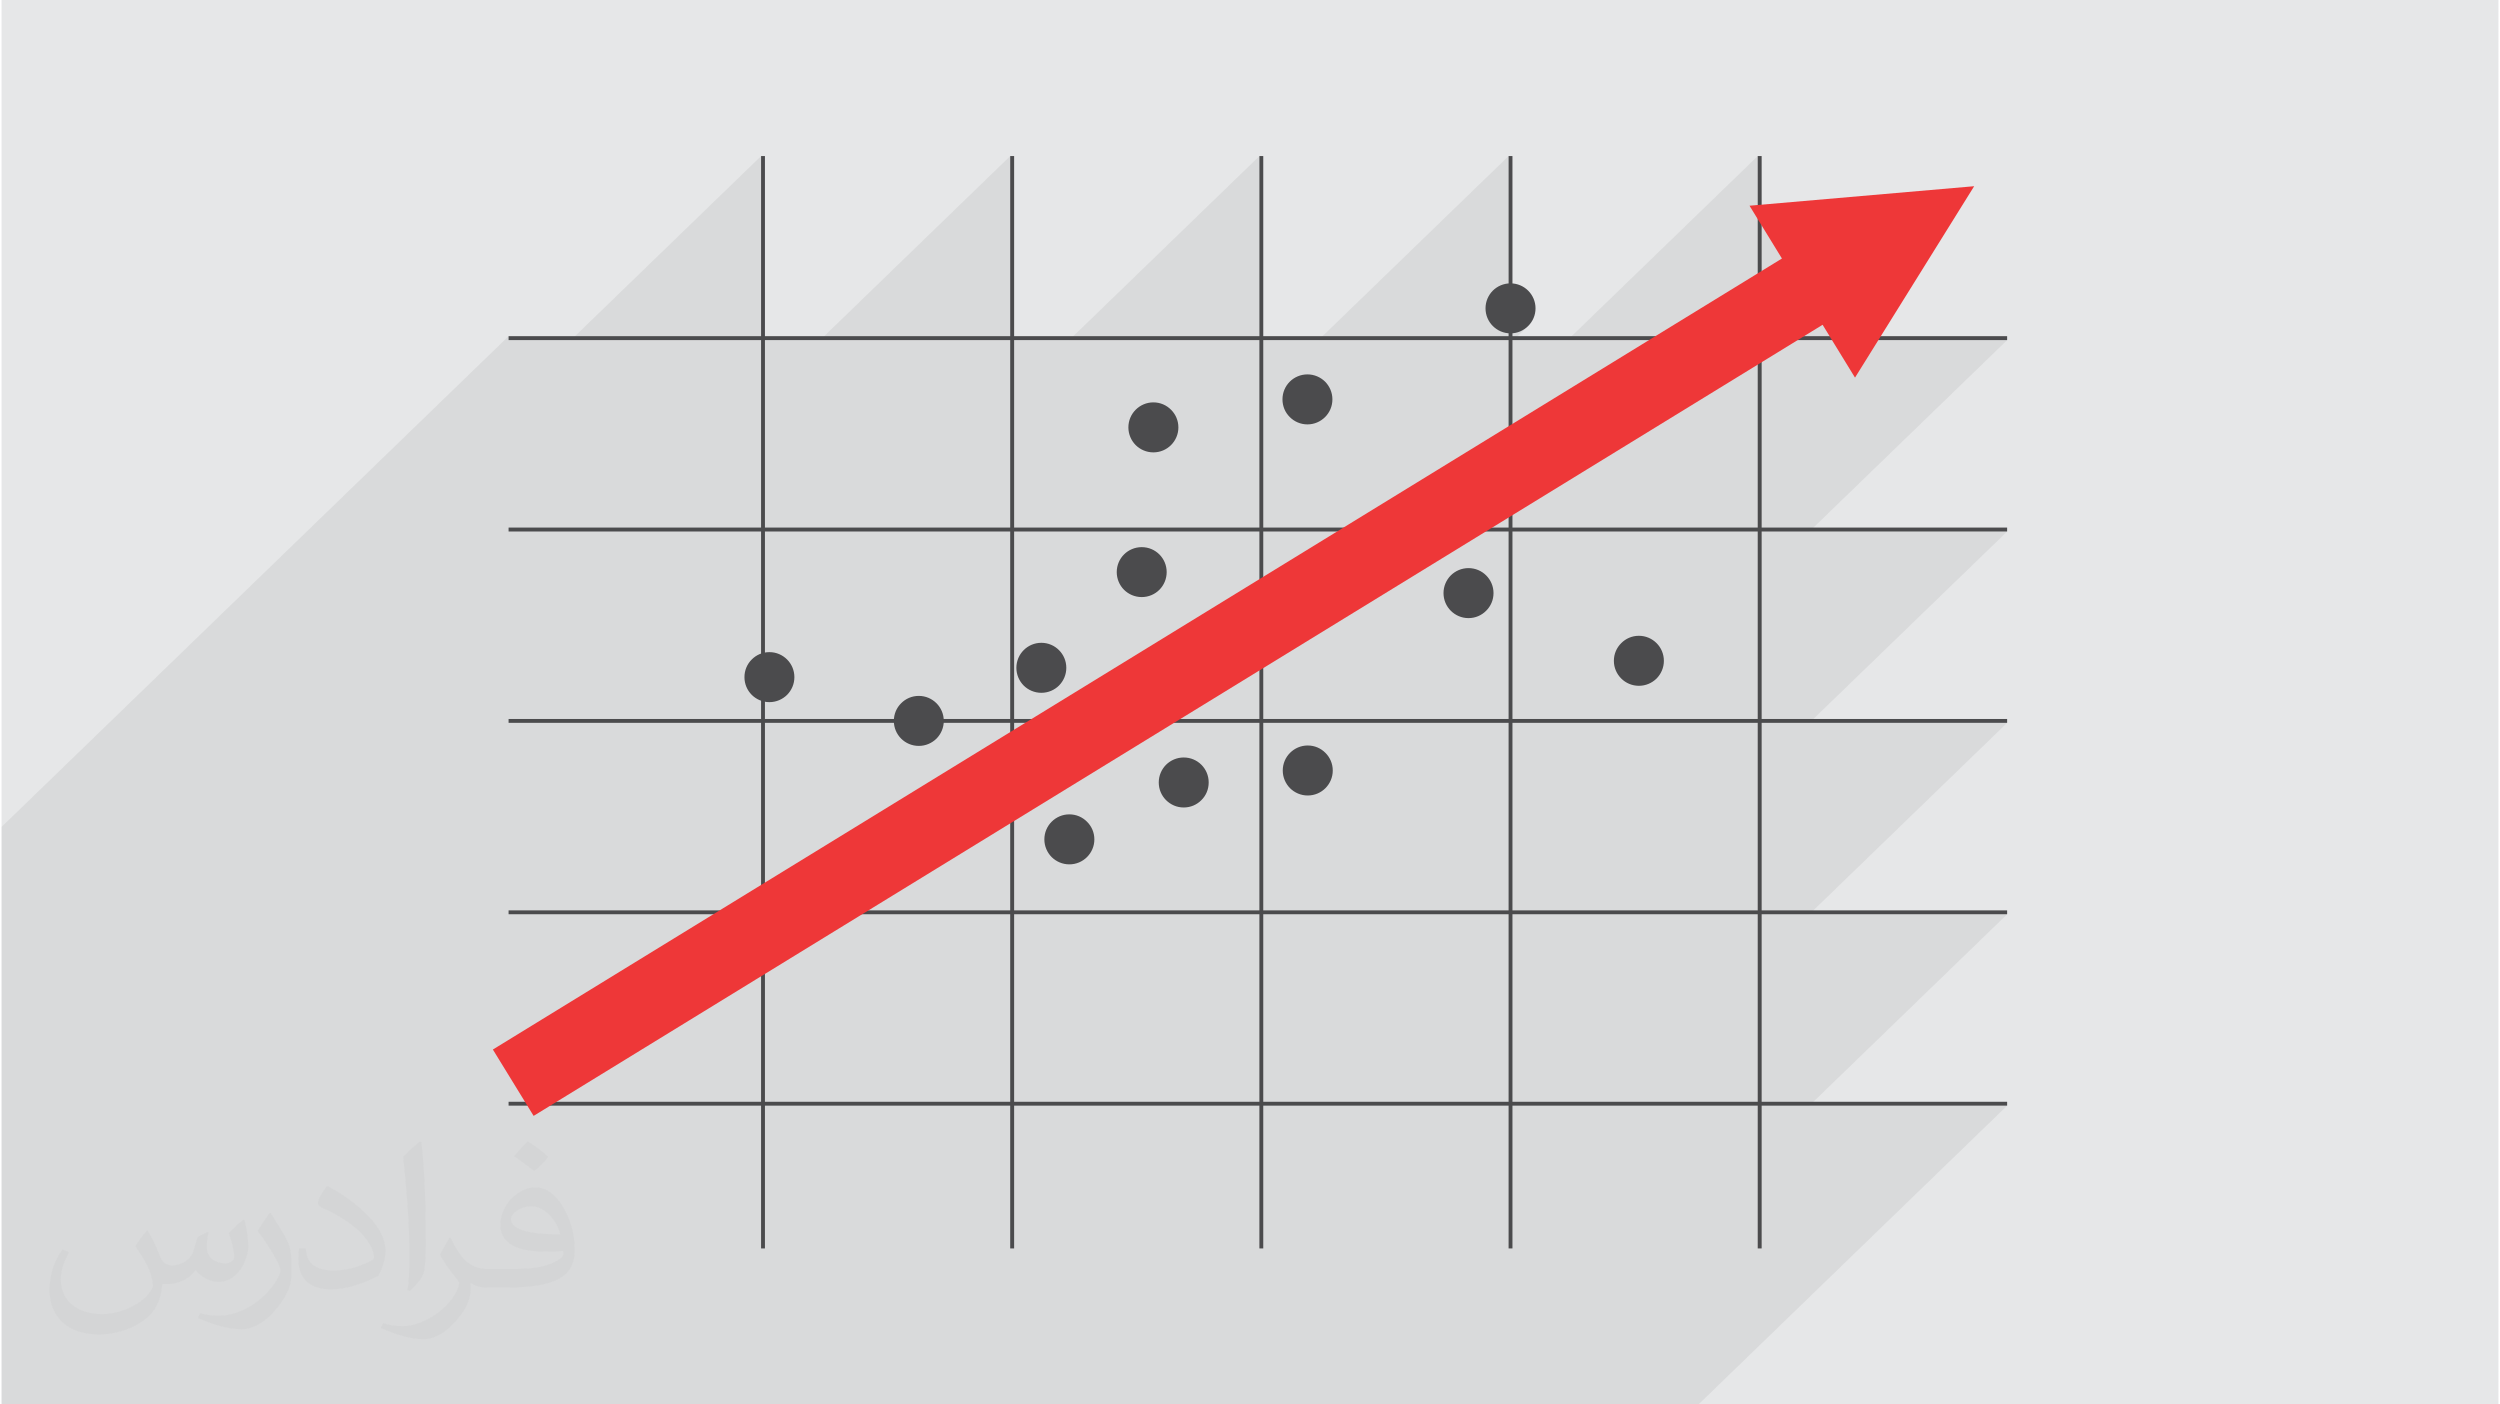 <?xml version="1.0" encoding="UTF-8"?>
<!DOCTYPE svg PUBLIC "-//W3C//DTD SVG 1.0//EN" "http://www.w3.org/TR/2001/REC-SVG-20010904/DTD/svg10.dtd">
<!-- Creator: CorelDRAW 2017 -->
<svg xmlns="http://www.w3.org/2000/svg" xml:space="preserve" width="356px" height="200px" version="1.0" shape-rendering="geometricPrecision" text-rendering="geometricPrecision" image-rendering="optimizeQuality" fill-rule="evenodd" clip-rule="evenodd"
viewBox="0 0 35600 20025"
 xmlns:xlink="http://www.w3.org/1999/xlink">
 <g id="Layer_x0020_1">
  <g id="_1589041143680">
   <g>
    <path fill="#E6E7E8" d="M0 0l35600 0 0 20025 -35600 0 0 -20025z"/>
    <path fill="#373435" fill-opacity="0.078" d="M15635 20025l-2720 0 -13 0 -40 0 -40 0 -64 0 -58 0 -302 0 -1 0 -259 0 -49 0 -7 0 -49 0 -76 0 -40 0 -40 0 -578 0 -1239 0 -264 0 -40 0 -39 0 -65 0 -57 0 -120 0 -40 0 -39 0 -65 0 -39 0 -1 0 -17 0 -291 0 -12 0 -1 0 -42 0 -77 0 -39 0 -40 0 -110 0 -55 0 -22 0 -55 0 0 0 -27 0 -13 0 -39 0 -246 0 -40 0 -40 0 -65 0 -57 0 -302 0 -2 0 -287 0 -21 0 -19 0 -36 0 -4 0 -64 0 -4 0 -4 0 -40 0 -9 0 -31 0 -272 0 -1 0 -258 0 -50 0 -56 0 -76 0 -40 0 -40 0 -507 0 -40 0 -40 0 -65 0 -57 0 -302 0 -2 0 -308 0 -55 0 -76 0 -40 0 -40 0 -348 0 -21 0 -19 0 -21 0 -19 0 -21 0 -44 0 -21 0 -16 0 -20 0 -20 0 -1 0 -39 0 -64 0 -57 0 -121 0 -2 0 -19 0 -2 0 -159 0 -1 0 -127 0 -21 0 -34 0 -21 0 -55 0 -21 0 -19 0 -1 0 -9 0 -11 0 -19 0 -1 0 -20 0 -5 0 -15 0 -61 0 -3 0 -37 0 -6 0 -15 0 -19 0 -204 0 -79 0 -2 0 -188 0 -57 0 -63 0 -55 0 -76 0 -35 0 -5 0 -35 0 -5 0 -34 0 -65 0 -57 0 -303 0 -1 0 -259 0 -49 0 -55 0 -77 0 -39 0 -40 0 -771 0 -40 0 -40 0 -64 0 -58 0 -302 0 -1 0 -234 0 -7 0 0 -48 0 -17 0 -54 0 -74 0 -38 0 -39 0 -172 0 -2280 0 -55 0 -1103 0 -1571 0 -55 0 -1813 0 -861 0 -55 7229 -6997 0 56 889 0 2711 -2624 0 2624 842 0 2710 -2624 0 2624 842 0 2711 -2624 0 2624 842 0 2711 -2624 0 1845 27 -2 66 6 62 20 56 30 49 40 40 49 30 55 19 62 7 66 -7 67 -19 61 -30 56 -40 49 -103 99 9 -3 31 -15 30 -18 27 -21 25 -23 -207 201 769 0 2711 -2624 0 899 345 562 -345 334 0 829 571 0 354 -218 134 218 2497 0 -2820 2729 2820 0 -2820 2728 2820 0 -2820 2729 2820 0 -2820 2729 2820 0 -4402 4261 -1397 0 -56 0 -1367 0 -2130 0 -55 0 -634 0 -2820 0 -43 0 -56 0z"/>
    <path fill="#4B4B4D" fill-rule="nonzero" d="M10884 2225l0 15575 -55 0 0 -15575 55 0z"/>
    <path fill="#4B4B4D" fill-rule="nonzero" d="M14437 2225l0 15575 -56 0 0 -15575 56 0z"/>
    <path fill="#4B4B4D" fill-rule="nonzero" d="M17989 2225l0 15575 -55 0 0 -15575 55 0z"/>
    <path fill="#4B4B4D" fill-rule="nonzero" d="M21542 2225l0 15575 -55 0 0 -15575 55 0z"/>
    <path fill="#4B4B4D" fill-rule="nonzero" d="M25095 2225l0 15575 -56 0 0 -15575 56 0z"/>
    <path fill="#4B4B4D" fill-rule="nonzero" d="M7229 4793l21366 0 0 56 -21366 0 0 -56z"/>
    <path fill="#4B4B4D" fill-rule="nonzero" d="M7229 7522l21366 0 0 56 -21366 0 0 -56z"/>
    <path fill="#4B4B4D" fill-rule="nonzero" d="M7229 10251l21366 0 0 55 -21366 0 0 -55z"/>
    <path fill="#4B4B4D" fill-rule="nonzero" d="M7229 12980l21366 0 0 55 -21366 0 0 -55z"/>
    <path fill="#4B4B4D" fill-rule="nonzero" d="M7229 15709l21366 0 0 55 -21366 0 0 -55z"/>
    <path fill="#EE3738" fill-rule="nonzero" d="M25384 3686l-18379 11278 581 946 18378 -11279 462 753 1699 -2729 -3203 278 462 753z"/>
    <circle fill="#4B4B4D" cx="10948" cy="9655" r="329"/>
    <path fill="#4B4B4D" fill-rule="nonzero" d="M10948 9298c98,0 187,40 252,105 64,64 104,153 104,252 0,98 -40,187 -104,252 -65,64 -154,104 -252,104 -99,0 -188,-40 -252,-104 -65,-65 -104,-154 -104,-252 0,-99 39,-188 104,-252 64,-65 153,-105 252,-105zm213 144c-55,-55 -130,-88 -213,-88 -83,0 -158,33 -213,88 -54,54 -88,130 -88,213 0,83 34,158 88,212 55,55 130,89 213,89 83,0 158,-34 213,-89 54,-54 88,-129 88,-212 0,-83 -34,-159 -88,-213z"/>
    <circle fill="#4B4B4D" cx="13078" cy="10279" r="329"/>
    <path fill="#4B4B4D" fill-rule="nonzero" d="M13078 9922c98,0 187,40 252,105 64,64 104,153 104,252 0,98 -40,187 -104,252 -65,64 -154,104 -252,104 -99,0 -188,-40 -252,-104 -65,-65 -104,-154 -104,-252 0,-99 39,-188 104,-252 64,-65 153,-105 252,-105zm213 144c-55,-54 -130,-88 -213,-88 -83,0 -159,34 -213,88 -54,54 -88,130 -88,213 0,83 34,158 88,213 54,54 130,88 213,88 83,0 158,-34 213,-88 54,-55 88,-130 88,-213 0,-83 -34,-159 -88,-213z"/>
    <circle fill="#4B4B4D" cx="15224" cy="11968" r="329"/>
    <path fill="#4B4B4D" fill-rule="nonzero" d="M15224 11611c99,0 188,40 252,105 65,64 105,153 105,252 0,98 -40,187 -105,252 -64,64 -153,104 -252,104 -98,0 -187,-40 -252,-104 -64,-65 -104,-154 -104,-252 0,-99 40,-188 104,-252 65,-65 154,-105 252,-105zm213 144c-54,-55 -130,-88 -213,-88 -83,0 -158,33 -212,88 -55,54 -89,129 -89,213 0,83 34,158 89,212 54,55 129,88 212,88 83,0 159,-33 213,-88 55,-54 88,-129 88,-212 0,-84 -33,-159 -88,-213z"/>
    <circle fill="#4B4B4D" cx="14825" cy="9522" r="329"/>
    <path fill="#4B4B4D" fill-rule="nonzero" d="M14825 9165c98,0 188,40 252,105 64,64 104,153 104,252 0,98 -40,187 -104,252 -64,64 -154,104 -252,104 -98,0 -188,-40 -252,-104 -64,-65 -104,-154 -104,-252 0,-99 40,-188 104,-252 64,-65 154,-105 252,-105zm213 144c-55,-55 -130,-88 -213,-88 -83,0 -158,33 -213,88 -54,54 -88,129 -88,213 0,83 34,158 88,212 55,55 130,88 213,88 83,0 158,-33 213,-88 54,-54 88,-129 88,-212 0,-84 -34,-159 -88,-213z"/>
    <circle fill="#4B4B4D" cx="16855" cy="11156" r="329"/>
    <path fill="#4B4B4D" fill-rule="nonzero" d="M16855 10800c99,0 188,40 252,104 65,65 104,154 104,252 0,99 -39,188 -104,252 -64,65 -153,105 -252,105 -98,0 -187,-40 -252,-105 -64,-64 -104,-153 -104,-252 0,-98 40,-187 104,-252 65,-64 154,-104 252,-104zm213 144c-55,-55 -130,-89 -213,-89 -83,0 -158,34 -213,89 -54,54 -88,129 -88,212 0,83 34,159 88,213 55,54 130,88 213,88 83,0 158,-34 213,-88 54,-54 88,-130 88,-213 0,-83 -34,-158 -88,-212z"/>
    <circle fill="#4B4B4D" cx="16256" cy="8157" r="329"/>
    <path fill="#4B4B4D" fill-rule="nonzero" d="M16256 7801c99,0 188,40 252,104 64,64 104,153 104,252 0,98 -40,188 -104,252 -64,64 -153,104 -252,104 -98,0 -188,-40 -252,-104 -64,-64 -104,-154 -104,-252 0,-99 40,-188 104,-252 64,-64 154,-104 252,-104zm213 143c-55,-54 -130,-88 -213,-88 -83,0 -158,34 -213,88 -54,55 -88,130 -88,213 0,83 34,158 88,213 55,54 130,88 213,88 83,0 158,-34 213,-88 54,-55 88,-130 88,-213 0,-83 -34,-158 -88,-213z"/>
    <circle fill="#4B4B4D" cx="16422" cy="6094" r="329"/>
    <path fill="#4B4B4D" fill-rule="nonzero" d="M16422 5737c99,0 188,40 252,105 65,64 105,153 105,252 0,98 -40,187 -105,252 -64,64 -153,104 -252,104 -98,0 -187,-40 -252,-104 -64,-65 -104,-154 -104,-252 0,-99 40,-188 104,-252 65,-65 154,-105 252,-105zm213 144c-54,-55 -129,-88 -213,-88 -83,0 -158,33 -212,88 -55,54 -88,129 -88,213 0,83 33,158 88,212 54,55 129,88 212,88 84,0 159,-33 213,-88 55,-54 88,-129 88,-212 0,-84 -33,-159 -88,-213z"/>
    <circle fill="#4B4B4D" cx="21514" cy="4396" r="329"/>
    <path fill="#4B4B4D" fill-rule="nonzero" d="M21514 4040c99,0 188,40 252,104 65,65 105,154 105,252 0,99 -40,188 -105,252 -64,65 -153,105 -252,105 -98,0 -187,-40 -252,-105 -64,-64 -104,-153 -104,-252 0,-98 40,-187 104,-252 65,-64 154,-104 252,-104zm213 144c-54,-55 -130,-89 -213,-89 -83,0 -158,34 -212,89 -55,54 -89,129 -89,212 0,83 34,159 89,213 54,55 129,88 212,88 83,0 159,-33 213,-88 54,-54 88,-130 88,-213 0,-83 -34,-158 -88,-212z"/>
    <circle fill="#4B4B4D" cx="18619" cy="5694" r="329"/>
    <path fill="#4B4B4D" fill-rule="nonzero" d="M18619 5338c98,0 187,40 252,104 64,65 104,154 104,252 0,99 -40,188 -104,252 -65,65 -154,105 -252,105 -98,0 -188,-40 -252,-105 -65,-64 -104,-153 -104,-252 0,-98 39,-187 104,-252 64,-64 154,-104 252,-104zm213 144c-55,-55 -130,-89 -213,-89 -83,0 -158,34 -213,89 -54,54 -88,129 -88,212 0,83 34,159 88,213 55,54 130,88 213,88 83,0 158,-34 213,-88 54,-54 88,-130 88,-213 0,-83 -34,-158 -88,-212z"/>
    <circle fill="#4B4B4D" cx="18623" cy="10986" r="329"/>
    <path fill="#4B4B4D" fill-rule="nonzero" d="M18623 10629c99,0 188,40 252,105 65,64 105,153 105,252 0,98 -40,187 -105,252 -64,64 -153,104 -252,104 -98,0 -187,-40 -252,-104 -64,-65 -104,-154 -104,-252 0,-99 40,-188 104,-252 65,-65 154,-105 252,-105zm213 144c-55,-54 -130,-88 -213,-88 -83,0 -158,34 -213,88 -54,54 -88,130 -88,213 0,83 34,158 88,212 55,55 130,89 213,89 83,0 158,-34 213,-89 54,-54 88,-129 88,-212 0,-83 -34,-159 -88,-213z"/>
    <circle fill="#4B4B4D" cx="20915" cy="8456" r="329"/>
    <path fill="#4B4B4D" fill-rule="nonzero" d="M20915 8100c99,0 188,40 252,104 65,65 105,154 105,252 0,99 -40,188 -105,252 -64,65 -153,105 -252,105 -98,0 -187,-40 -252,-105 -64,-64 -104,-153 -104,-252 0,-98 40,-187 104,-252 65,-64 154,-104 252,-104zm213 144c-54,-55 -130,-88 -213,-88 -83,0 -158,33 -212,88 -55,54 -89,129 -89,212 0,84 34,159 89,213 54,55 129,88 212,88 83,0 159,-33 213,-88 54,-54 88,-129 88,-213 0,-83 -34,-158 -88,-212z"/>
    <circle fill="#4B4B4D" cx="23345" cy="9422" r="329"/>
    <path fill="#4B4B4D" fill-rule="nonzero" d="M23345 9065c98,0 187,40 252,105 64,64 104,153 104,252 0,98 -40,187 -104,252 -65,64 -154,104 -252,104 -99,0 -188,-40 -252,-104 -65,-65 -105,-154 -105,-252 0,-99 40,-188 105,-252 64,-65 153,-105 252,-105zm213 144c-55,-55 -130,-88 -213,-88 -83,0 -159,33 -213,88 -54,54 -88,130 -88,213 0,83 34,158 88,212 54,55 130,88 213,88 83,0 158,-33 213,-88 54,-54 88,-129 88,-212 0,-83 -34,-159 -88,-213z"/>
   </g>
   <path fill="#373435" fill-opacity="0.031" d="M2082 17547c68,103 112,202 155,312 32,64 49,183 199,183 44,0 107,-14 163,-45 63,-33 111,-83 136,-159l60 -202 146 -72 10 10c-20,76 -25,149 -25,206 0,169 146,233 262,233 68,0 129,-33 129,-95 0,-80 -34,-216 -78,-338 68,-68 136,-136 214,-191l12 6c34,144 53,286 53,381 0,93 -41,196 -75,264 -70,132 -194,237 -344,237 -114,0 -241,-57 -328,-163l-5 0c-82,102 -209,194 -412,194l-63 0c-10,134 -39,229 -83,314 -121,237 -480,404 -818,404 -470,0 -706,-272 -706,-633 0,-223 73,-431 185,-578l92 38c-70,134 -117,261 -117,385 0,338 275,499 592,499 294,0 658,-187 724,-404 -25,-237 -114,-349 -250,-565 41,-72 94,-144 160,-221l12 0zm5421 -1274c99,62 196,136 291,220 -53,75 -119,143 -201,203 -95,-77 -190,-143 -287,-213 66,-74 131,-146 197,-210zm51 926c-160,0 -291,105 -291,183 0,167 320,219 703,217 -48,-196 -216,-400 -412,-400zm-359 895c208,0 390,-6 529,-41 155,-40 286,-118 286,-172 0,-14 0,-31 -5,-45 -87,8 -187,8 -274,8 -282,0 -498,-64 -583,-222 -21,-44 -36,-93 -36,-149 0,-153 66,-303 182,-406 97,-85 204,-138 313,-138 197,0 354,158 464,408 60,136 101,293 101,491 0,132 -36,243 -118,326 -153,148 -435,204 -867,204l-196 0 0 0 -51 0c-107,0 -184,-19 -245,-66l-10 0c3,25 5,49 5,72 0,97 -32,221 -97,320 -192,286 -400,410 -580,410 -182,0 -405,-70 -606,-161l36 -70c65,27 155,45 279,45 325,0 752,-313 805,-618 -12,-25 -34,-58 -65,-93 -95,-113 -155,-208 -211,-307 48,-95 92,-171 133,-240l17 -2c139,283 265,446 546,446l44 0 0 0 204 0zm-1408 299c24,-130 26,-276 26,-413l0 -202c0,-377 -48,-926 -87,-1283 68,-74 163,-160 238,-218l22 6c51,450 63,971 63,1452 0,126 -5,249 -17,340 -7,114 -73,200 -214,332l-31 -14zm-1449 -596c7,177 94,317 398,317 189,0 349,-49 526,-134 32,-14 49,-33 49,-49 0,-111 -85,-258 -228,-392 -139,-126 -323,-237 -495,-311 -59,-25 -78,-52 -78,-77 0,-51 68,-158 124,-235l19 -2c197,103 417,256 580,427 148,157 240,316 240,489 0,128 -39,249 -102,361 -216,109 -446,192 -674,192 -277,0 -466,-130 -466,-436 0,-33 0,-84 12,-150l95 0zm-501 -503l172 278c63,103 122,215 122,392l0 227c0,183 -117,379 -306,573 -148,132 -279,188 -400,188 -180,0 -386,-56 -624,-159l27 -70c75,20 162,37 269,37 342,-2 692,-252 852,-557 19,-35 26,-68 26,-91 0,-35 -19,-74 -34,-109 -87,-165 -184,-315 -291,-454 56,-88 112,-173 173,-257l14 2z"/>
  </g>
 </g>
</svg>
